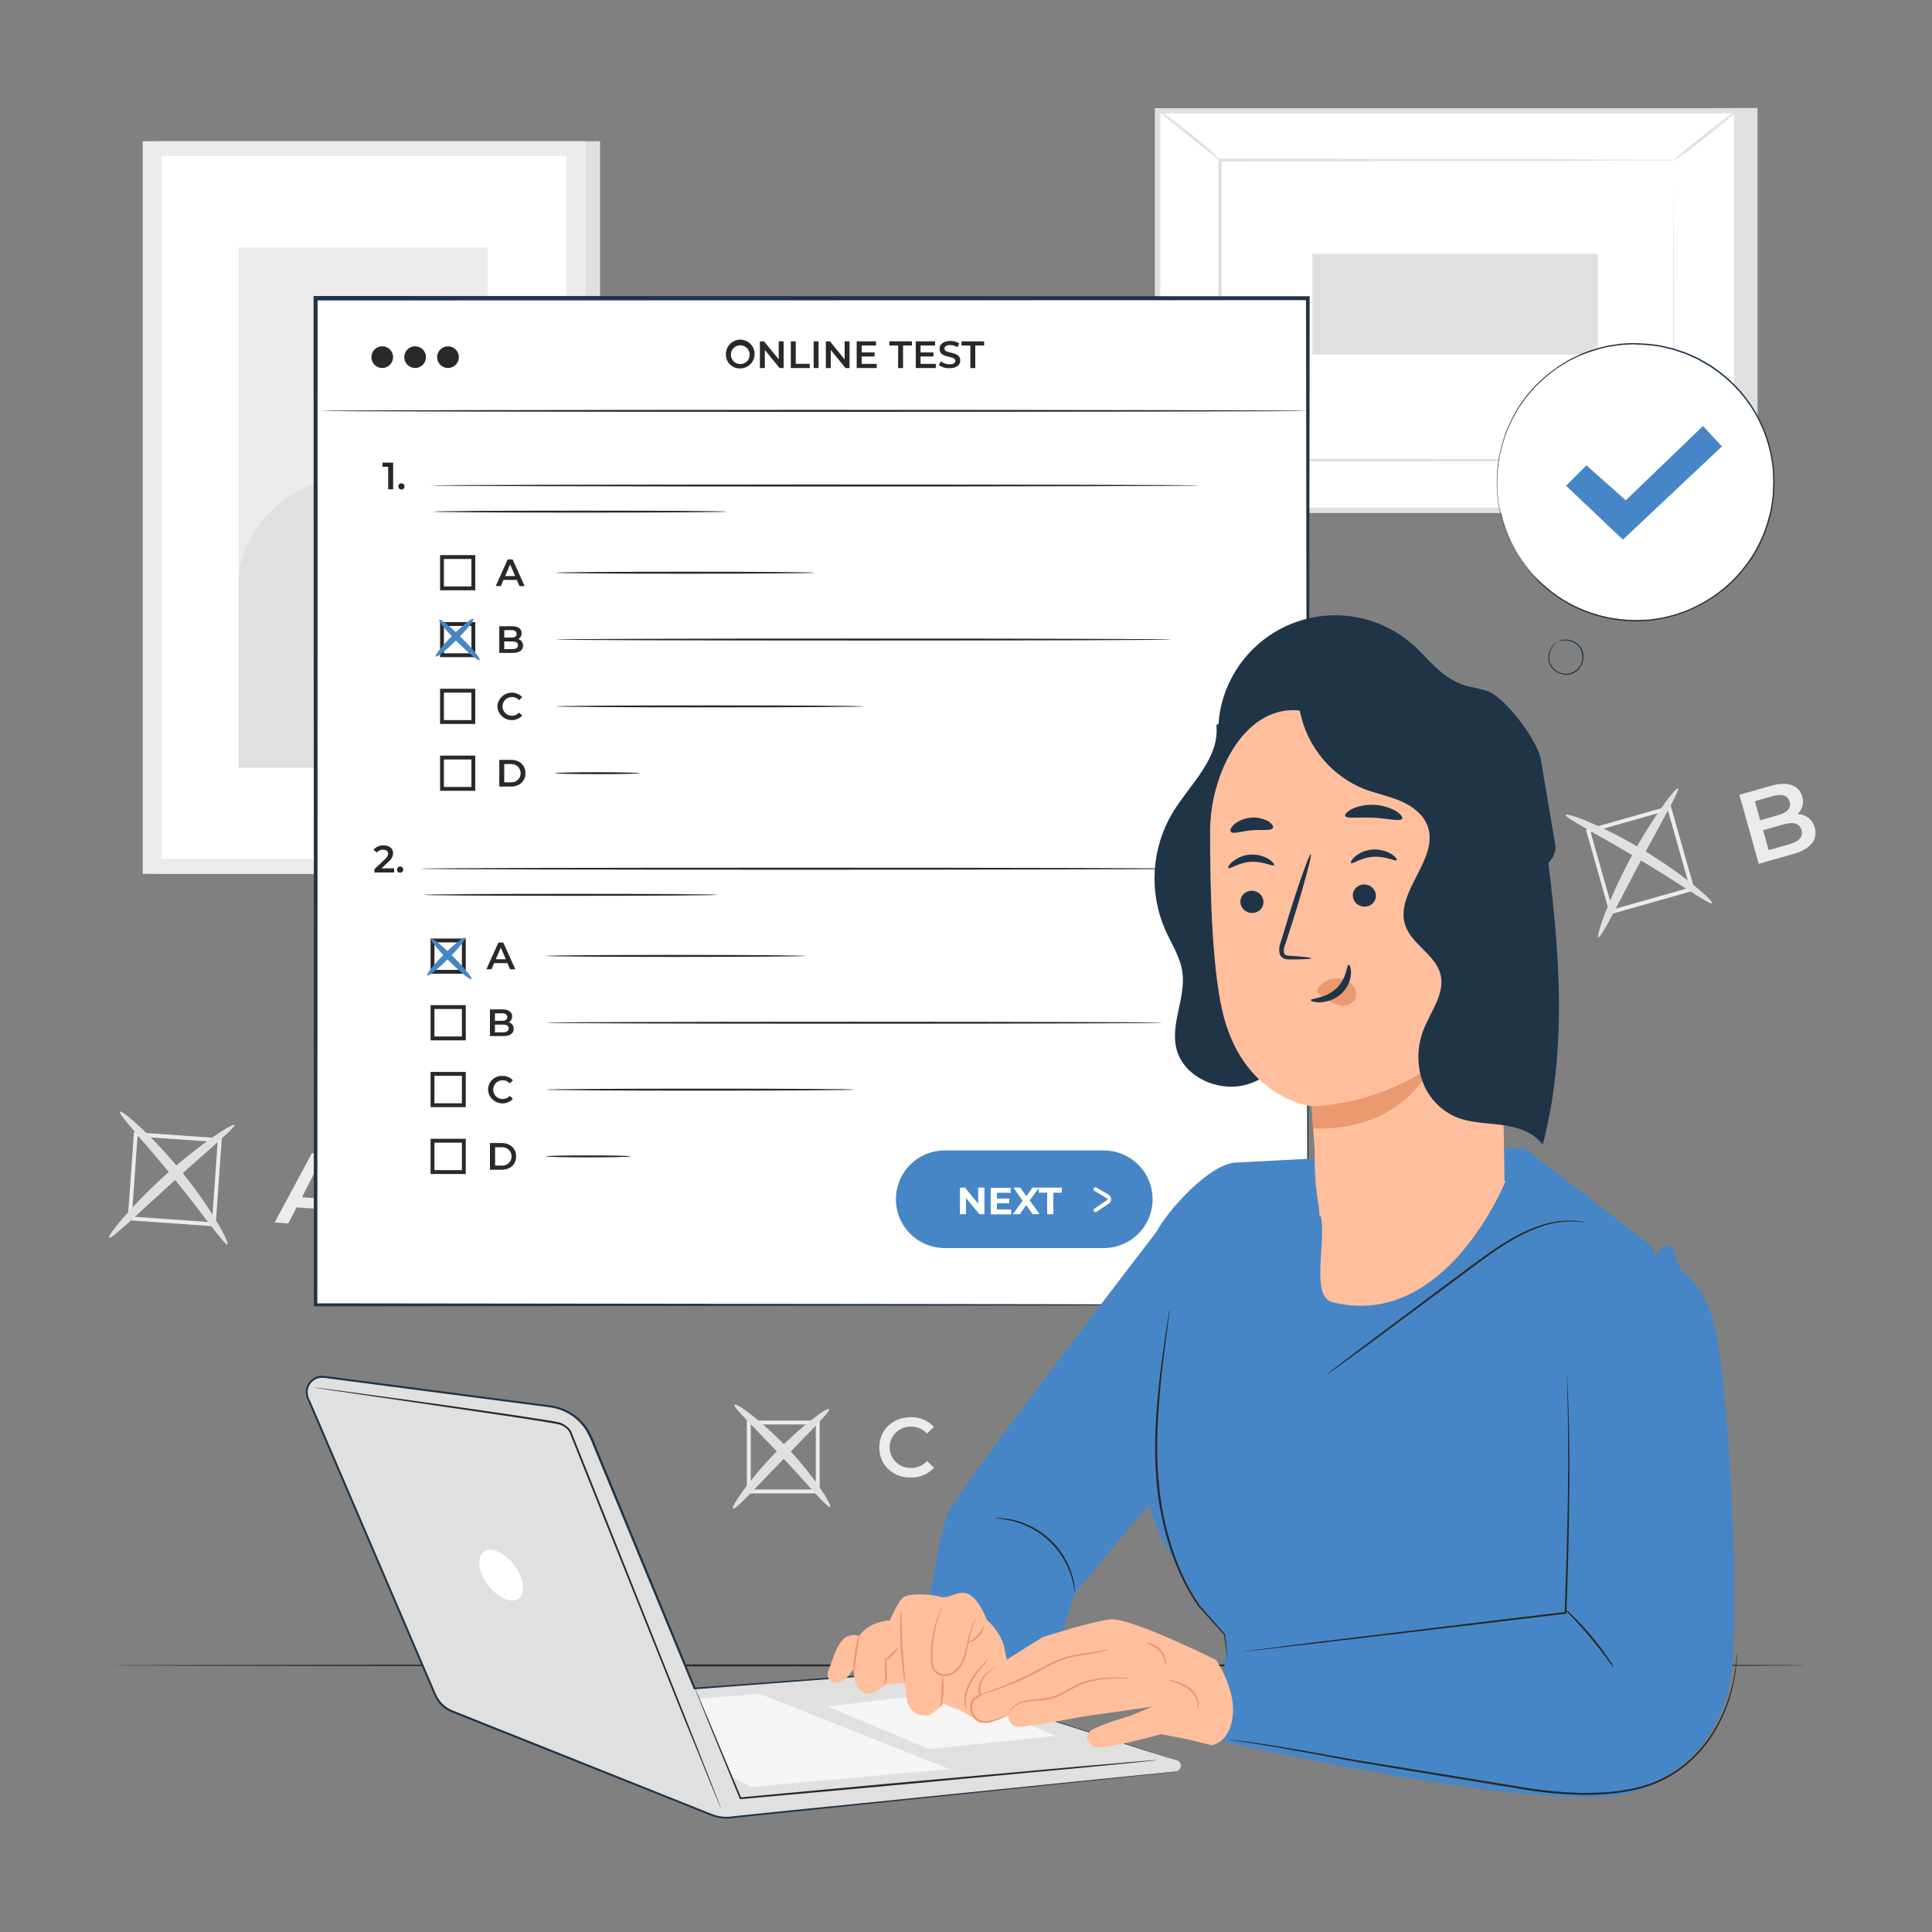 <?xml version="1.0" encoding="UTF-8"?> <svg xmlns="http://www.w3.org/2000/svg" width="1080" height="1080" viewBox="0 0 1080 1080" fill="none"><rect x="0" y="0" width="1080" height="1080" fill="#808080" stroke="none"/><g clip-path="url(#clip0_121_3443)"><path d="M335.426 78.948H87.998V488.506H335.426V78.948Z" fill="#E0E0E0"></path><path d="M327.197 78.948H79.769V488.506H327.197V78.948Z" fill="#EBEBEB"></path><path d="M316.656 87.242H90.31V480.19H316.656V87.242Z" fill="white"></path><path d="M272.592 138.305H133.401V429.127H272.592V138.305Z" fill="#EBEBEB"></path><path d="M133.402 326.16C133.078 298.987 157.507 272.462 184.399 268.661C197.23 266.868 210.859 269.417 222.847 264.492C244.231 255.722 251.057 227.297 272.527 218.851L273.521 429.062H133.402V326.16Z" fill="#E0E0E0"></path><path d="M982.476 60.35V285.725H658.778L647.114 61.927L982.476 60.35Z" fill="#E0E0E0"></path><path d="M647.136 61.927V285.25H970.833V61.927L647.136 61.927Z" fill="white"></path><path d="M972.345 286.783H645.58V60.48H972.345V286.783ZM648.669 283.716H969.278V63.396H648.669V283.716Z" fill="#E0E0E0"></path><path d="M935.755 89.683H682.171V257.515H935.755V89.683Z" fill="white"></path><path d="M935.755 89.683H934.502H930.895H916.985L864.713 89.878L682.171 90.245L682.906 89.51C682.906 140.789 682.906 197.51 682.906 257.321L682.106 256.522L935.69 256.673L935.064 257.321C935.194 206.237 935.301 164.441 935.388 135.194C935.388 120.636 935.518 109.274 935.561 101.434C935.561 97.589 935.561 94.63 935.561 92.556C935.561 90.547 935.561 89.489 935.561 89.489C935.561 89.489 935.561 90.461 935.561 92.426C935.561 94.392 935.561 97.373 935.561 101.066C935.561 108.842 935.561 120.182 935.712 134.698C935.712 163.944 935.906 205.978 936.057 257.213V257.839H935.41L681.826 258.012H681.026V257.213C681.026 197.489 681.026 140.681 681.026 89.402V88.668H681.739L864.778 89.035L916.855 89.23H930.636H934.157C934.7 89.341 935.234 89.493 935.755 89.683Z" fill="#E0E0E0"></path><path d="M647.114 61.301C649.116 62.263 650.989 63.475 652.687 64.908C655.991 67.306 660.506 70.697 665.387 74.585C670.269 78.473 674.524 82.166 677.548 84.931C679.288 86.308 680.842 87.906 682.171 89.683C681.89 90.029 674.092 83.592 664.372 75.838C654.652 68.083 646.833 61.668 647.114 61.301Z" fill="#E0E0E0"></path><path d="M970.811 61.927C971.092 62.273 963.467 68.774 953.791 76.442C944.114 84.11 936.035 90.029 935.755 89.683C935.474 89.338 943.099 82.836 952.797 75.168C962.495 67.5 970.531 61.581 970.811 61.927Z" fill="#E0E0E0"></path><path d="M970.553 285.293L934.459 256.025L970.553 285.293Z" fill="white"></path><path d="M934.459 256.025C934.74 255.701 943.099 261.965 953.014 270.043C962.928 278.122 970.834 284.947 970.553 285.293C970.272 285.638 961.913 279.353 952.02 271.274C942.127 263.196 934.2 256.37 934.459 256.025Z" fill="#E0E0E0"></path><path d="M647.114 285.25C646.855 284.904 654.393 278.489 663.984 270.907C673.574 263.326 681.544 257.472 681.825 257.818C682.106 258.163 674.546 264.578 664.977 272.16C655.408 279.742 647.395 285.595 647.114 285.25Z" fill="#E0E0E0"></path><path d="M733.665 141.955V198.158H893.224V141.955H733.665Z" fill="#E0E0E0"></path><path d="M491.529 809.093C491.529 799.308 499.024 792.223 509.112 792.223C511.542 792.135 513.961 792.58 516.201 793.528C518.44 794.476 520.444 795.903 522.072 797.71L518.162 801.36C517.062 800.127 515.709 799.146 514.196 798.483C512.683 797.819 511.045 797.489 509.393 797.515C507.834 797.448 506.279 797.696 504.819 798.246C503.36 798.796 502.027 799.636 500.9 800.714C499.774 801.793 498.877 803.089 498.265 804.523C497.653 805.957 497.337 807.501 497.337 809.06C497.337 810.62 497.653 812.163 498.265 813.598C498.877 815.032 499.774 816.328 500.9 817.406C502.027 818.485 503.36 819.325 504.819 819.875C506.279 820.424 507.834 820.673 509.393 820.606C511.051 820.634 512.696 820.298 514.211 819.623C515.726 818.947 517.074 817.948 518.162 816.696L522.115 820.454C520.485 822.258 518.481 823.684 516.242 824.632C514.003 825.58 511.584 826.026 509.155 825.941C498.96 825.984 491.529 818.899 491.529 809.093Z" fill="#EBEBEB"></path><path d="M458.2 834.818H417.506V794.124H458.2V834.818ZM419.666 832.658H456.04V796.284H419.666V832.658Z" fill="#EBEBEB"></path><path d="M409.752 843.286C408.542 842.378 418.262 827.777 433.231 812.29C448.2 796.802 462.413 786.521 463.471 787.687C464.529 788.854 452.088 800.906 437.378 816.199C422.669 831.492 411.005 844.279 409.752 843.286Z" fill="#E0E0E0"></path><path d="M464.032 842.4C462.715 843.35 451.612 829.85 436.946 814.19C422.28 798.53 409.579 786.521 410.594 785.268C411.609 784.015 426.124 794.34 441.05 810.346C455.976 826.351 465.264 841.622 464.032 842.4Z" fill="#E0E0E0"></path><path d="M185.76 676.361L165.78 674.935L161.179 683.921L153.511 683.381L174.355 644.652L181.656 645.17L196.776 686.448L189 685.908L185.76 676.361ZM183.729 670.356L177.444 652.32L168.804 669.276L183.729 670.356Z" fill="#EBEBEB"></path><path d="M120.506 685.562L71.388 682.085L74.887 632.88L123.984 636.379L120.506 685.562ZM73.699 680.076L118.497 683.273L121.673 638.453L76.874 635.277L73.699 680.076Z" fill="#EBEBEB"></path><path d="M60.955 691.934C59.832 690.962 73.116 674.222 92.664 656.683C112.212 639.144 130.226 627.631 131.09 628.841C131.954 630.05 115.689 643.486 96.53 660.852C77.371 678.218 62.143 693.014 60.955 691.934Z" fill="#E0E0E0"></path><path d="M127.159 695.65C125.776 696.514 113.637 678.91 97.07 658.541C80.503 638.172 65.88 622.598 66.96 621.41C68.04 620.222 84.628 634.241 101.52 654.998C118.411 675.756 128.433 694.894 127.159 695.65Z" fill="#E0E0E0"></path><path d="M1014.44 462.694C1016.32 469.303 1012.28 474.638 1002.3 477.446L983.123 482.868L972.323 444.29L990.402 439.171C999.647 436.558 1005.72 439.171 1007.44 445.176C1008 446.897 1008.05 448.74 1007.6 450.491C1007.15 452.242 1006.21 453.829 1004.9 455.069C1007.11 455.079 1009.26 455.838 1010.99 457.222C1012.73 458.606 1013.94 460.533 1014.44 462.694ZM980.963 447.876L983.987 458.525L994.118 455.652C999.086 454.248 1001.4 451.678 1000.4 448.157C999.41 444.636 996.083 443.599 991.115 445.003L980.963 447.876ZM1007.03 464.011C1005.93 460.166 1002.52 459.281 997.12 460.814L985.564 464.098L988.696 475.222L1000.27 471.938C1005.67 470.405 1008.11 467.878 1007.03 464.011Z" fill="#EBEBEB"></path><path d="M899.985 511.121L886.571 463.752L933.94 450.338L947.354 497.707L899.985 511.121ZM889.185 465.242L901.41 508.442L944.61 496.195L932.363 452.995L889.185 465.242Z" fill="#EBEBEB"></path><path d="M893.527 523.951C892.123 523.39 898.926 503.15 911.347 479.995C923.767 456.84 936.813 439.906 938.022 440.77C939.232 441.634 928.518 459.756 916.422 482.652C904.326 505.548 894.995 524.556 893.527 523.951Z" fill="#E0E0E0"></path><path d="M957.053 504.922C956.037 506.196 938.649 493.776 916.142 480.254C893.635 466.733 874.584 457.034 875.232 455.544C875.88 454.054 896.227 461.614 919.037 475.438C941.846 489.262 958.003 503.777 957.053 504.922Z" fill="#E0E0E0"></path><path d="M1009.26 930.96C1009.26 931.262 797.256 931.522 535.832 931.522C274.407 931.522 62.338 931.154 62.338 930.96C62.338 930.766 274.299 930.398 535.832 930.398C797.364 930.398 1009.26 930.528 1009.26 930.96Z" fill="#292929"></path><path d="M730.944 166.817H176.234V729.54H730.944V166.817Z" fill="white"></path><path d="M730.944 729.54C730.944 729.54 730.944 729.281 730.944 728.849C730.944 728.417 730.944 727.726 730.944 726.862C730.944 725.112 730.944 722.542 730.944 719.086C730.944 712.217 730.944 702.086 730.836 688.846C730.836 662.407 730.685 623.657 730.577 574.366C730.469 475.934 730.296 335.362 730.08 166.817L731.052 167.789L176.407 167.94L177.531 166.817C177.531 373.032 177.531 566.201 177.379 729.518L176.407 728.568L578.297 729.043L691.071 729.302L720.835 729.41H728.503H730.447H731.117H728.611H721.051L691.459 729.518L578.923 729.778L176.407 730.253H175.435V729.281C175.435 565.963 175.435 372.881 175.284 166.579V165.456H176.472L731.117 165.607H732.111V166.579C731.895 335.383 731.722 476.15 731.614 574.819C731.484 624.024 731.398 662.688 731.355 689.083C731.355 702.216 731.355 712.303 731.225 719.129C731.225 722.498 731.225 725.069 731.225 726.797V728.719C731.164 729.003 731.07 729.278 730.944 729.54Z" fill="#203448"></path><path d="M219.78 258.595V273.521H216.993V260.928H213.84V258.595H219.78Z" fill="#292929"></path><path d="M222.653 271.901C222.653 271.671 222.699 271.444 222.786 271.231C222.874 271.019 223.003 270.826 223.166 270.664C223.328 270.501 223.521 270.372 223.733 270.284C223.946 270.197 224.173 270.151 224.403 270.151C224.633 270.151 224.86 270.197 225.072 270.284C225.285 270.372 225.478 270.501 225.64 270.664C225.803 270.826 225.931 271.019 226.019 271.231C226.107 271.444 226.153 271.671 226.153 271.901C226.153 272.131 226.107 272.358 226.019 272.57C225.931 272.783 225.803 272.976 225.64 273.138C225.478 273.3 225.285 273.429 225.072 273.517C224.86 273.605 224.633 273.65 224.403 273.65C224.173 273.65 223.946 273.605 223.733 273.517C223.521 273.429 223.328 273.3 223.166 273.138C223.003 272.976 222.874 272.783 222.786 272.57C222.699 272.358 222.653 272.131 222.653 271.901Z" fill="#292929"></path><path d="M405.778 198.266C405.705 196.664 406.113 195.076 406.95 193.707C407.787 192.338 409.015 191.251 410.475 190.586C411.935 189.921 413.561 189.709 415.143 189.976C416.726 190.244 418.191 190.978 419.352 192.086C420.513 193.194 421.315 194.624 421.656 196.192C421.997 197.759 421.861 199.394 421.265 200.883C420.669 202.373 419.641 203.65 418.313 204.551C416.985 205.451 415.418 205.933 413.813 205.934C412.775 205.987 411.737 205.828 410.762 205.466C409.788 205.104 408.897 204.547 408.145 203.83C407.393 203.112 406.795 202.248 406.388 201.292C405.981 200.335 405.774 199.306 405.778 198.266ZM419.062 198.266C419.062 197.228 418.754 196.213 418.177 195.35C417.601 194.487 416.781 193.814 415.822 193.417C414.863 193.02 413.807 192.916 412.789 193.118C411.771 193.321 410.836 193.821 410.102 194.555C409.368 195.289 408.868 196.224 408.665 197.242C408.463 198.261 408.567 199.316 408.964 200.275C409.361 201.234 410.034 202.054 410.897 202.631C411.76 203.207 412.775 203.515 413.813 203.515C414.506 203.533 415.196 203.409 415.84 203.152C416.483 202.894 417.068 202.508 417.557 202.016C418.046 201.525 418.43 200.939 418.685 200.294C418.94 199.65 419.061 198.96 419.04 198.266H419.062Z" fill="#292929"></path><path d="M438.049 190.814V205.74H435.781L427.551 195.631V205.74H424.786V190.814H427.076L435.305 200.88V190.814H438.049Z" fill="#292929"></path><path d="M442.065 190.814H444.83V203.386H452.649V205.74H442.065V190.814Z" fill="#292929"></path><path d="M454.831 190.814H457.596V205.74H454.831V190.814Z" fill="#292929"></path><path d="M474.898 190.814V205.74H472.608L464.4 195.631V205.74H461.657V190.814H463.947L472.155 200.88V190.814H474.898Z" fill="#292929"></path><path d="M490.104 203.407V205.74H478.894V190.814H489.694V193.126H481.68V197.014H488.894V199.282H481.68V203.407H490.104Z" fill="#292929"></path><path d="M502.092 193.147H497.146V190.814H509.76V193.147H504.814V205.74H502.027L502.092 193.147Z" fill="#292929"></path><path d="M523.109 203.407V205.74H511.92V190.814H522.72V193.126H514.598V197.014H521.791V199.282H514.598V203.407H523.109Z" fill="#292929"></path><path d="M524.88 204.163L525.852 202.003C527.276 203.062 529.002 203.637 530.777 203.645C533.109 203.645 534.081 202.802 534.081 201.701C534.081 198.482 525.204 200.599 525.204 195.048C525.204 192.629 527.126 190.598 531.23 190.598C532.977 190.566 534.697 191.023 536.198 191.916L535.313 194.076C534.074 193.324 532.658 192.914 531.209 192.888C528.897 192.888 527.969 193.795 527.969 194.918C527.969 198.094 536.803 196.02 536.803 201.506C536.803 203.904 534.859 205.826 530.777 205.826C528.683 205.922 526.615 205.339 524.88 204.163Z" fill="#292929"></path><path d="M542.419 193.147H537.473V190.814H550.13V193.147H545.184V205.74H542.419V193.147Z" fill="#292929"></path><path d="M288.9 324.173H281.426L279.958 327.629H277.106L283.824 312.703H286.546L293.285 327.629H290.39L288.9 324.173ZM287.971 322.013L285.163 315.533L282.377 322.013H287.971Z" fill="#292929"></path><path d="M213.667 205.718C217.019 205.718 219.737 203.001 219.737 199.649C219.737 196.297 217.019 193.579 213.667 193.579C210.315 193.579 207.598 196.297 207.598 199.649C207.598 203.001 210.315 205.718 213.667 205.718Z" fill="#292929"></path><path d="M232.049 205.718C235.401 205.718 238.119 203.001 238.119 199.649C238.119 196.297 235.401 193.579 232.049 193.579C228.697 193.579 225.979 196.297 225.979 199.649C225.979 203.001 228.697 205.718 232.049 205.718Z" fill="#292929"></path><path d="M250.431 205.718C253.783 205.718 256.501 203.001 256.501 199.649C256.501 196.297 253.783 193.579 250.431 193.579C247.079 193.579 244.361 196.297 244.361 199.649C244.361 203.001 247.079 205.718 250.431 205.718Z" fill="#292929"></path><path d="M730.945 229.673C730.945 229.975 607.393 230.234 455.005 230.234C302.617 230.234 179.043 229.975 179.043 229.673C179.043 229.37 302.573 229.111 455.005 229.111C607.436 229.111 730.945 229.37 730.945 229.673Z" fill="#292929"></path><path d="M670.291 271.404C670.291 271.706 574.106 271.966 455.479 271.966C336.852 271.966 240.624 271.706 240.624 271.404C240.624 271.102 336.809 270.842 455.479 270.842C574.15 270.842 670.291 271.08 670.291 271.404Z" fill="#292929"></path><path d="M406.425 286.006C406.425 286.308 369.705 286.567 324.345 286.567C278.985 286.567 242.136 286.308 242.136 286.006C242.136 285.703 278.856 285.444 324.345 285.444C369.835 285.444 406.425 285.682 406.425 286.006Z" fill="#292929"></path><path d="M265.681 329.983H246.003V310.306H265.681V329.983ZM248.163 327.823H263.521V312.466H248.163V327.823Z" fill="#292929"></path><path d="M292.378 360.936C292.378 363.485 290.369 364.975 286.524 364.975H279.115V350.05H286.092C289.678 350.05 291.6 351.562 291.6 353.938C291.622 354.611 291.454 355.276 291.114 355.857C290.773 356.438 290.275 356.911 289.678 357.221C290.481 357.444 291.185 357.933 291.675 358.608C292.166 359.282 292.413 360.103 292.378 360.936ZM281.88 352.296V356.4H285.811C287.712 356.4 288.814 355.73 288.814 354.37C288.814 353.009 287.712 352.21 285.811 352.21L281.88 352.296ZM289.57 360.72C289.57 359.23 288.446 358.56 286.351 358.56H281.88V362.88H286.351C288.446 362.88 289.57 362.146 289.57 360.72Z" fill="#292929"></path><path d="M265.681 367.351H246.003V347.76H265.681V367.351ZM248.163 365.191H263.521V349.92H248.163V365.191Z" fill="#292929"></path><path d="M278.035 394.87C278.113 393.292 278.651 391.771 279.584 390.496C280.516 389.221 281.802 388.247 283.283 387.696C284.763 387.144 286.373 387.039 287.912 387.392C289.452 387.746 290.854 388.543 291.946 389.686L290.153 391.37C289.65 390.811 289.034 390.365 288.344 390.063C287.655 389.761 286.909 389.61 286.157 389.621C284.765 389.621 283.43 390.174 282.445 391.158C281.461 392.143 280.908 393.478 280.908 394.87C280.908 396.262 281.461 397.597 282.445 398.581C283.43 399.565 284.765 400.118 286.157 400.118C286.911 400.129 287.659 399.976 288.349 399.671C289.039 399.365 289.654 398.913 290.153 398.347L291.946 400.054C290.854 401.196 289.452 401.993 287.912 402.347C286.373 402.701 284.763 402.595 283.283 402.044C281.802 401.492 280.516 400.518 279.584 399.243C278.651 397.968 278.113 396.448 278.035 394.87Z" fill="#292929"></path><path d="M265.681 404.698H246.003V385.02H265.681V404.698ZM248.163 402.538H263.521V387.18H248.163V402.538Z" fill="#292929"></path><path d="M279.115 424.764H285.595C290.434 424.764 293.738 427.745 293.738 432.216C293.738 436.687 290.434 439.69 285.595 439.69H279.115V424.764ZM285.595 437.335C286.294 437.381 286.995 437.282 287.654 437.046C288.313 436.81 288.917 436.441 289.428 435.962C289.939 435.484 290.346 434.905 290.625 434.262C290.903 433.62 291.047 432.927 291.047 432.227C291.047 431.527 290.903 430.834 290.625 430.191C290.346 429.549 289.939 428.97 289.428 428.491C288.917 428.013 288.313 427.644 287.654 427.408C286.995 427.171 286.294 427.073 285.595 427.118H281.88V437.335H285.595Z" fill="#292929"></path><path d="M265.681 442.066H246.003V422.388H265.681V442.066ZM248.163 439.906H263.521V424.548H248.163V439.906Z" fill="#292929"></path><path d="M455.458 320.155C455.458 320.458 423.058 320.717 382.968 320.717C342.879 320.717 310.457 320.458 310.457 320.155C310.457 319.853 342.857 319.594 382.968 319.594C423.079 319.594 455.458 319.831 455.458 320.155Z" fill="#292929"></path><path d="M655.042 357.502C655.042 357.826 577.887 358.063 482.76 358.063C387.634 358.063 310.457 357.826 310.457 357.502C310.457 357.178 387.591 356.94 482.76 356.94C577.93 356.94 655.042 357.199 655.042 357.502Z" fill="#292929"></path><path d="M357.869 432.216C357.869 432.518 347.263 432.778 334.109 432.778C320.954 432.778 310.349 432.518 310.349 432.216C310.349 431.914 320.954 431.654 334.109 431.654C347.263 431.654 357.869 432 357.869 432.216Z" fill="#292929"></path><path d="M482.739 394.87C482.739 395.172 444.183 395.431 396.598 395.431C349.013 395.431 310.457 395.172 310.457 394.87C310.457 394.567 349.013 394.308 396.598 394.308C444.183 394.308 482.739 394.546 482.739 394.87Z" fill="#292929"></path><path d="M220.32 485.395V487.728H209.304V485.87L215.244 480.254C216.691 478.872 216.95 477.986 216.95 477.166C216.95 475.783 216 475.006 214.164 475.006C213.502 474.972 212.843 475.095 212.238 475.365C211.634 475.635 211.102 476.045 210.686 476.561L208.742 475.07C209.427 474.244 210.295 473.59 211.278 473.158C212.26 472.727 213.33 472.531 214.401 472.586C217.641 472.586 219.737 474.228 219.737 476.906C219.713 477.827 219.479 478.731 219.052 479.547C218.626 480.363 218.017 481.071 217.274 481.615L213.278 485.417L220.32 485.395Z" fill="#292929"></path><path d="M221.94 486.108C221.94 485.644 222.125 485.199 222.453 484.871C222.781 484.543 223.226 484.359 223.69 484.359C224.154 484.359 224.599 484.543 224.927 484.871C225.255 485.199 225.44 485.644 225.44 486.108C225.44 486.572 225.255 487.017 224.927 487.345C224.599 487.673 224.154 487.858 223.69 487.858C223.226 487.858 222.781 487.673 222.453 487.345C222.125 487.017 221.94 486.572 221.94 486.108Z" fill="#292929"></path><path d="M283.673 538.38H276.22L274.752 541.836H271.879L278.596 526.91H281.34L288.079 541.836H285.12L283.673 538.38ZM282.765 536.22L279.957 529.74L277.149 536.22H282.765Z" fill="#292929"></path><path d="M665.064 485.611C665.064 485.914 568.88 486.173 450.252 486.173C331.625 486.173 235.44 486 235.44 485.611C235.44 485.223 331.604 485.05 450.274 485.05C568.944 485.05 665.064 485.309 665.064 485.611Z" fill="#292929"></path><path d="M401.22 500.213C401.22 500.515 364.5 500.774 319.01 500.774C273.521 500.774 236.801 500.515 236.801 500.213C236.801 499.91 273.521 499.651 319.01 499.651C364.5 499.651 401.22 499.889 401.22 500.213Z" fill="#292929"></path><path d="M260.367 544.32H240.689V524.642H260.367V544.32ZM242.849 542.16H258.207V526.802H242.849V542.16Z" fill="#292929"></path><path d="M287.15 575.143C287.15 577.692 285.141 579.182 281.318 579.182H273.888V564.257H280.8C284.385 564.257 286.308 565.769 286.308 568.145C286.325 568.817 286.154 569.48 285.815 570.06C285.475 570.641 284.98 571.114 284.385 571.428C285.203 571.636 285.924 572.118 286.427 572.795C286.931 573.471 287.186 574.301 287.15 575.143ZM276.674 566.503V570.629H280.584C282.506 570.629 283.586 569.938 283.586 568.577C283.586 567.216 282.506 566.417 280.584 566.417L276.674 566.503ZM284.364 574.927C284.364 573.437 283.24 572.767 281.145 572.767H276.674V577.087H281.145C283.24 577.022 284.364 576.353 284.364 574.862V574.927Z" fill="#292929"></path><path d="M260.367 581.558H240.689V561.881H260.367V581.558ZM242.849 579.398H258.207V564.041H242.849V579.398Z" fill="#292929"></path><path d="M272.829 609.12C272.819 608.083 273.022 607.054 273.424 606.098C273.826 605.141 274.42 604.277 275.168 603.559C275.917 602.841 276.805 602.283 277.777 601.921C278.749 601.559 279.785 601.399 280.821 601.452C281.927 601.407 283.028 601.606 284.047 602.035C285.067 602.465 285.979 603.114 286.718 603.936L284.947 605.621C284.443 605.063 283.826 604.619 283.137 604.317C282.448 604.015 281.703 603.864 280.951 603.871C279.559 603.871 278.224 604.424 277.24 605.409C276.255 606.393 275.702 607.728 275.702 609.12C275.702 610.512 276.255 611.847 277.24 612.832C278.224 613.816 279.559 614.369 280.951 614.369C281.705 614.378 282.453 614.225 283.142 613.919C283.832 613.613 284.447 613.163 284.947 612.598L286.718 614.304C285.63 615.449 284.229 616.249 282.69 616.604C281.15 616.96 279.541 616.855 278.061 616.302C276.581 615.75 275.296 614.774 274.365 613.497C273.435 612.22 272.901 610.698 272.829 609.12Z" fill="#292929"></path><path d="M260.367 618.905H240.689V599.227H260.367V618.905ZM242.849 616.745H258.207V601.387H242.849V616.745Z" fill="#292929"></path><path d="M273.888 638.971H280.368C285.206 638.971 288.511 641.952 288.511 646.445C288.511 650.938 285.206 653.897 280.368 653.897H273.888V638.971ZM280.368 651.564C281.079 651.629 281.797 651.546 282.475 651.318C283.152 651.091 283.775 650.724 284.303 650.243C284.831 649.761 285.253 649.174 285.542 648.52C285.83 647.867 285.979 647.16 285.979 646.445C285.979 645.73 285.83 645.023 285.542 644.369C285.253 643.715 284.831 643.129 284.303 642.647C283.775 642.165 283.152 641.799 282.475 641.571C281.797 641.344 281.079 641.26 280.368 641.326H276.76V651.564H280.368Z" fill="#292929"></path><path d="M260.367 656.273H240.689V636.595H260.367V656.273ZM242.849 654.113H258.207V638.755H242.849V654.113Z" fill="#292929"></path><path d="M450.252 534.362C450.252 534.665 417.852 534.924 377.741 534.924C337.63 534.924 305.229 534.665 305.229 534.362C305.229 534.06 337.63 533.801 377.741 533.801C417.852 533.801 450.252 534.06 450.252 534.362Z" fill="#292929"></path><path d="M649.814 571.709C649.814 572.033 572.681 572.27 477.533 572.27C382.385 572.27 305.229 572.033 305.229 571.709C305.229 571.385 382.363 571.147 477.533 571.147C572.702 571.147 649.814 571.406 649.814 571.709Z" fill="#292929"></path><path d="M352.664 646.423C352.664 646.747 342.036 646.985 328.904 646.985C315.771 646.985 305.144 646.747 305.144 646.423C305.144 646.099 315.771 645.862 328.904 645.862C342.036 645.862 352.664 646.121 352.664 646.423Z" fill="#292929"></path><path d="M477.533 609.12C477.533 609.422 438.955 609.682 391.392 609.682C343.829 609.682 305.229 609.422 305.229 609.12C305.229 608.818 343.807 608.558 391.392 608.558C438.977 608.558 477.533 608.753 477.533 609.12Z" fill="#292929"></path><path d="M617.025 697.68H528.098C524.514 697.68 520.965 696.974 517.653 695.601C514.342 694.229 511.334 692.218 508.8 689.682C506.267 687.147 504.258 684.137 502.888 680.824C501.518 677.512 500.815 673.962 500.817 670.378C500.817 663.142 503.692 656.203 508.808 651.087C513.924 645.971 520.863 643.097 528.098 643.097H617.025C624.261 643.097 631.2 645.971 636.316 651.087C641.432 656.203 644.306 663.142 644.306 670.378C644.309 673.962 643.605 677.512 642.236 680.824C640.866 684.137 638.857 687.147 636.323 689.682C633.79 692.218 630.782 694.229 627.47 695.601C624.159 696.974 620.61 697.68 617.025 697.68Z" fill="#4786C6"></path><path d="M550.304 663.898V678.737H547.474L540.001 669.73V678.737H536.609V663.898H539.439L546.805 672.905V663.898H550.304Z" fill="white"></path><path d="M565.294 676.08V678.845H553.803V664.006H565.013V666.77H557.28V669.989H564.171V672.646H557.28V676.08H565.294Z" fill="white"></path><path d="M577.217 678.737L573.632 673.596L570.111 678.737H566.18L571.666 671.198L566.46 663.898H570.348L573.761 668.714L577.109 663.898H580.824L575.64 671.069L581.192 678.737H577.217Z" fill="white"></path><path d="M585.36 666.706H580.608V663.898H593.568V666.706H588.816V678.737H585.36V666.706Z" fill="white"></path><path d="M612.338 677.614C612.158 677.611 611.981 677.565 611.823 677.478C611.665 677.392 611.53 677.268 611.431 677.117C611.275 676.879 611.219 676.588 611.275 676.309C611.332 676.03 611.497 675.785 611.733 675.626L618.624 671.026C618.733 670.957 618.823 670.862 618.884 670.748C618.944 670.634 618.974 670.506 618.969 670.378C618.969 670.247 618.936 670.119 618.871 670.005C618.807 669.892 618.714 669.797 618.602 669.73L611.777 665.69C611.536 665.542 611.363 665.304 611.295 665.029C611.227 664.754 611.27 664.464 611.415 664.22C611.559 663.977 611.793 663.8 612.067 663.727C612.341 663.655 612.632 663.693 612.878 663.833L619.704 667.85C620.13 668.107 620.485 668.467 620.736 668.896C620.986 669.326 621.124 669.812 621.137 670.31C621.15 670.807 621.037 671.3 620.81 671.742C620.582 672.184 620.246 672.562 619.833 672.84L612.943 677.419C612.765 677.542 612.555 677.61 612.338 677.614Z" fill="white"></path><path d="M243.561 367.006C242.913 366.358 247.082 361.109 252.893 355.277C258.703 349.445 263.952 345.298 264.622 345.946C265.291 346.594 261.101 351.864 255.29 357.674C249.48 363.485 244.231 367.675 243.561 367.006Z" fill="#4786C6"></path><path d="M268.208 369.058C267.56 369.727 261.965 365.191 255.723 358.949C249.481 352.706 244.923 347.134 245.614 346.464C246.305 345.794 251.878 350.33 258.099 356.573C264.32 362.815 268.877 368.41 268.208 369.058Z" fill="#4786C6"></path><path d="M238.831 545.27C238.161 544.601 242.352 539.352 248.162 533.542C253.973 527.731 259.221 523.562 259.891 524.21C260.561 524.858 256.37 530.107 250.538 535.939C244.706 541.771 239.479 545.918 238.831 545.27Z" fill="#4786C6"></path><path d="M263.52 547.322C262.851 547.97 257.278 543.456 251.036 537.214C244.793 530.971 240.236 525.377 240.927 524.729C241.618 524.081 247.169 528.595 253.412 534.838C259.654 541.08 264.125 546.653 263.52 547.322Z" fill="#4786C6"></path><path d="M657.763 983.966L506.109 935.28C505.704 935.154 505.28 935.103 504.856 935.129L388.216 943.769C367.718 894.089 342.036 831.989 330.35 803.628C328.403 798.978 325.266 794.924 321.254 791.871C317.242 788.819 312.498 786.877 307.497 786.24L181.181 769.738C179.679 769.555 178.155 769.77 176.763 770.362C175.37 770.953 174.157 771.899 173.245 773.107C172.333 774.314 171.754 775.739 171.566 777.24C171.378 778.742 171.587 780.266 172.173 781.661L243.302 947.527C244.244 949.728 245.632 951.71 247.38 953.346C249.127 954.982 251.196 956.237 253.454 957.031L397.936 1014.68C401.239 1016 404.816 1016.47 408.348 1016.06L417.592 1015.05C449.604 1011.7 607.672 995.609 657.115 990.425C657.899 990.384 658.642 990.064 659.21 989.523C659.778 988.981 660.133 988.255 660.211 987.474C660.29 986.693 660.086 985.91 659.637 985.267C659.188 984.623 658.523 984.162 657.763 983.966Z" fill="#E0E0E0"></path><path d="M657.763 983.966C658.268 984.129 658.728 984.41 659.103 984.786C659.479 985.161 659.76 985.621 659.923 986.126C660.119 986.765 660.123 987.448 659.935 988.089C659.747 988.73 659.375 989.302 658.864 989.734C658.184 990.26 657.349 990.548 656.488 990.554L653.637 990.857L618.148 994.615L487.598 1008.2L444.398 1012.69L421.394 1015.07L409.579 1016.34C405.487 1016.98 401.299 1016.5 397.461 1014.94L300.823 976.45L275.011 966.146L261.856 960.919L255.225 958.284C254.124 957.809 253.065 957.42 251.877 956.923C250.747 956.423 249.675 955.8 248.68 955.066C246.68 953.585 245.004 951.71 243.756 949.558C242.546 947.398 241.768 945.13 240.775 942.905L235.008 929.491C231.134 920.506 227.239 911.426 223.322 902.254C207.619 865.534 191.332 827.69 174.679 788.854L172.389 783.518C171.421 781.744 170.923 779.751 170.942 777.73C171.066 775.67 171.876 773.712 173.242 772.165C174.608 770.619 176.452 769.575 178.48 769.198C178.977 769.09 179.496 769.198 180.014 769.046L181.504 769.154L184.356 769.543L190.036 770.278L201.355 771.746L246.024 777.6L289.656 783.302L300.456 784.706C304.02 785.246 307.584 785.484 311.256 786.326C318.351 788.155 324.511 792.559 328.536 798.682C330.336 801.731 331.847 804.942 333.05 808.272C334.375 811.498 335.7 814.709 337.024 817.906L344.865 836.935L360.158 874.001C370.137 898.236 379.749 921.521 388.886 943.682L388.411 943.38L502.07 934.978L505.224 934.74C505.792 934.734 506.357 934.837 506.887 935.042L508.377 935.539L514.08 937.44L525.571 941.134L547.236 948.24L585.468 960.574L638.928 977.854L652.968 982.454C656.143 983.491 657.763 984.053 657.763 984.053C657.763 984.053 656.121 983.578 652.924 982.584L638.841 978.134L585.36 960.984L547.106 948.758L525.29 941.76L513.799 938.088L507.902 936.209C506.975 935.829 506.002 935.575 505.008 935.453L501.854 935.69L388.216 944.33H387.892L387.741 944.006C378.583 921.866 368.971 898.646 358.948 874.368L343.634 837.302C341.042 831.024 338.421 824.681 335.772 818.273C334.454 815.076 333.115 811.793 331.797 808.639C330.612 805.378 329.13 802.233 327.369 799.243C323.512 793.365 317.607 789.131 310.802 787.363C307.432 786.542 303.804 786.283 300.261 785.765L289.461 784.361L245.808 778.68L201.139 772.848L189.799 771.379L184.118 770.623C182.299 770.256 180.439 770.139 178.588 770.278C176.81 770.615 175.196 771.535 173.999 772.892C172.802 774.249 172.091 775.967 171.979 777.773C171.965 779.625 172.434 781.449 173.34 783.065L175.694 788.4L224.316 901.822C228.247 910.98 232.135 920.059 235.98 929.059C237.924 933.552 239.824 938.023 241.747 942.473C242.719 944.633 243.561 947.009 244.684 948.953C245.849 950.977 247.423 952.735 249.307 954.115C250.241 954.805 251.248 955.392 252.309 955.865C253.346 956.318 254.469 956.729 255.592 957.182L262.224 959.839L275.356 965.088L301.276 975.391L397.872 1013.99C401.562 1015.5 405.596 1015.97 409.536 1015.35L421.372 1014.08L444.376 1011.74L487.576 1007.42L618.17 994.183L653.68 990.619L656.532 990.36C657.356 990.358 658.158 990.094 658.821 989.604C659.312 989.196 659.674 988.654 659.862 988.044C660.05 987.435 660.056 986.783 659.88 986.17C659.673 985.408 659.177 984.756 658.497 984.355C658.022 984.074 657.763 983.988 657.763 983.966Z" fill="#203448"></path><path d="M462.585 953.942L519.458 977.746L590.327 970.358L530.733 945.756L462.585 953.942Z" fill="#F5F5F5"></path><path d="M419.709 998.935L530.733 988.913L424.721 946.879L390.636 949.45L408.65 992.909L419.709 998.935Z" fill="#F5F5F5"></path><path d="M646.768 983.902L646.012 984.031L643.744 984.312L635.104 985.198L603.007 988.33L497.167 998.201L413.964 1005.72H413.618L413.488 1005.39L395.064 960.444L390.009 947.873C389.448 946.433 389.016 945.331 388.713 944.568C388.555 944.187 388.418 943.798 388.303 943.402C388.303 943.402 388.497 943.769 388.843 944.503L390.268 947.765L395.56 960.228C400.096 971.028 406.576 986.472 414.352 1005.05L413.877 1004.75L497.059 997.034L603.007 987.487L635.04 984.766L643.68 984.074L645.948 983.923L646.768 983.902Z" fill="#292929"></path><path d="M175.845 775.742H176.795L179.603 776.066L190.403 777.47L230.018 782.87C246.736 785.203 266.738 788.011 288.748 791.273L305.682 793.886L310.002 794.621C310.715 794.729 311.471 794.902 312.162 795.074C312.53 795.074 312.918 795.226 313.286 795.334C315.107 796.065 316.761 797.16 318.146 798.552C318.707 799.15 319.153 799.845 319.463 800.604L320.306 802.764C324.82 814.039 329.486 825.725 334.281 837.67C353.375 885.514 370.634 928.843 383.162 960.25C389.361 975.91 394.372 988.61 397.871 997.423C399.556 1001.74 400.874 1005.2 401.802 1007.58C402.234 1008.7 402.558 1009.56 402.796 1010.21C402.918 1010.51 403.019 1010.81 403.098 1011.12C402.946 1010.84 402.809 1010.55 402.688 1010.25L401.586 1007.64L397.461 997.596C393.897 988.783 388.821 976.147 382.341 960.53L333.352 838.08C328.557 826.135 323.891 814.45 319.377 803.174L318.534 801.014C318.274 800.377 317.901 799.791 317.433 799.286C316.467 798.236 315.299 797.391 313.998 796.802C313.675 796.647 313.343 796.51 313.005 796.392L311.968 796.133C311.277 795.982 310.586 795.83 309.808 795.722L305.488 794.966L288.554 792.31L229.888 783.67L190.317 777.902L179.517 776.304L176.73 775.85L175.845 775.742Z" fill="#292929"></path><path d="M287.495 875.037C292.895 882.273 293.975 890.589 289.936 893.613C285.897 896.637 278.207 893.246 272.807 886.01C267.407 878.774 266.327 870.48 270.367 867.434C274.406 864.389 282.095 867.823 287.495 875.037Z" fill="white"></path><path d="M937.656 705.715C935.496 701.59 936.381 688.435 924.696 702.173L923.94 697.032L851.731 641.52L690.789 649.879C675.345 650.851 652.147 677.592 646.358 688.759C641.606 730.296 640.656 767.167 640.656 767.167C640.656 767.167 635.126 813.348 640.656 835.186C646.185 857.023 652.73 864.907 661.284 881.885C667.543 893.484 675.347 904.18 684.482 913.68L691.999 972L860.133 987.12L937.094 982.8C937.094 982.8 930.204 867.78 930.204 865.75C930.204 864.799 939.816 842.594 950.141 819.029C967.68 778.702 957.787 744.638 937.656 705.715Z" fill="#4786C6"></path><path d="M515.419 914.911C516.261 914.911 524.664 858.125 530.172 845.23C535.356 833.069 646.358 688.738 646.358 688.738L672.494 772.978L661.284 818.035L600.804 890.806L583.718 943.553L515.419 914.911Z" fill="#4786C6"></path><path d="M960.033 748.872C952.062 698.35 912.707 700.553 912.707 700.553L873.589 768.614V909.36L684.87 925.69L681.371 973.08C681.371 973.08 869.399 1016.06 912.837 1001.66C941.586 992.131 965.865 968.09 968.522 928.8C971.178 889.51 968.025 799.416 960.033 748.872Z" fill="#4786C6"></path><path d="M600.997 890.719C600.449 887.5 599.728 884.314 598.837 881.172C596.47 873.625 592.197 866.815 586.431 861.401C580.665 855.987 573.6 852.15 565.919 850.262C562.725 849.545 559.495 848.997 556.242 848.621C557.132 848.514 558.031 848.514 558.921 848.621C561.342 848.72 563.749 849.038 566.113 849.571C573.995 851.316 581.258 855.161 587.133 860.697C593.008 866.234 597.276 873.256 599.485 881.021C600.166 883.349 600.628 885.735 600.868 888.149C601.017 888.997 601.061 889.86 600.997 890.719Z" fill="#292929"></path><path d="M691.329 923.746C691.598 923.673 691.873 923.623 692.15 923.594L694.547 923.249L703.792 922.017L737.856 917.697L850.176 904.046L875.145 901.066L874.648 901.606C876.095 863.33 876.808 829.591 876.549 805.421C876.549 793.346 876.29 783.648 876.139 776.973C876.139 773.69 875.987 771.12 875.944 769.327V767.34C875.944 766.886 875.944 766.67 875.944 766.649C875.967 766.879 875.967 767.11 875.944 767.34C875.944 767.837 875.944 768.485 876.074 769.306C876.074 771.12 876.29 773.625 876.441 776.973C876.722 783.626 877.024 793.325 877.197 805.421C877.586 829.591 877.067 863.374 875.663 901.627V902.102H875.188L850.219 905.105L737.791 918.432L703.706 922.342L694.418 923.335L691.999 923.573L691.329 923.746Z" fill="#292929"></path><path d="M971.092 923.746C971.121 924.033 971.121 924.322 971.092 924.61C971.092 925.214 971.092 926.057 970.962 927.115C970.767 930.337 970.399 933.545 969.861 936.727C969.012 941.775 967.777 946.751 966.167 951.61C963.961 958.027 961.003 964.161 957.354 969.883C952.915 976.85 947.311 983.002 940.787 988.07C933.291 993.89 924.626 998.024 915.386 1000.19C910.411 1001.38 905.359 1002.23 900.266 1002.72C894.966 1003.19 889.645 1003.39 884.325 1003.32C873.169 1003.09 862.044 1002.06 851.039 1000.21L787.298 989.734L759.498 985.111L735.285 980.64C720.532 977.875 708.566 975.78 700.271 974.527L690.702 973.123L688.218 972.778C687.932 972.752 687.649 972.694 687.376 972.605H688.218L690.724 972.864C692.884 973.102 696.167 973.469 700.336 974.052C708.652 975.175 720.64 977.162 735.436 979.819L759.606 984.139L787.427 988.654L851.169 999.065C862.136 1000.93 873.224 1001.99 884.346 1002.24C889.746 1002.24 895.017 1002.09 900.179 1001.68C905.214 1001.21 910.209 1000.39 915.126 999.216C924.249 997.105 932.81 993.053 940.226 987.336C946.688 982.361 952.254 976.32 956.685 969.473C960.339 963.821 963.318 957.76 965.562 951.415C967.212 946.607 968.504 941.683 969.429 936.684C970.142 932.558 970.574 929.318 970.725 927.115L970.984 924.61C971 924.319 971.036 924.031 971.092 923.746Z" fill="#292929"></path><path d="M686.232 927.223C686.143 926.935 686.085 926.638 686.059 926.338C685.951 925.668 685.8 924.782 685.649 923.702C685.303 921.283 684.806 917.914 684.201 913.637V913.788L669.902 897.955C667.115 893.981 664.596 889.824 662.364 885.514C659.868 880.607 657.661 875.558 655.754 870.394C651.54 858.721 648.642 846.615 647.114 834.3C645.606 820.97 645.295 807.531 646.185 794.146C646.855 781.834 648.129 770.774 649.339 761.53C650.549 752.285 651.693 744.833 652.514 739.67L653.486 733.752C653.594 733.126 653.681 732.629 653.767 732.218C653.783 732.04 653.827 731.865 653.897 731.7C653.916 731.872 653.916 732.046 653.897 732.218C653.897 732.65 653.897 733.147 653.724 733.774C653.529 735.242 653.292 737.23 652.968 739.735C652.277 744.898 651.261 752.371 650.138 761.638C649.015 770.904 648 781.92 647.33 794.232C646.505 807.548 646.838 820.911 648.324 834.17C649.829 846.41 652.668 858.448 656.791 870.07C658.656 875.182 660.82 880.18 663.271 885.038C665.457 889.325 667.917 893.467 670.637 897.437L684.741 913.464L685.908 923.551C686.016 924.653 686.102 925.538 686.189 926.208C686.263 926.541 686.278 926.885 686.232 927.223Z" fill="#292929"></path><path d="M902.339 932.472C900.915 930.892 899.608 929.21 898.43 927.439C896.075 924.264 892.77 919.944 888.904 915.343C885.038 910.742 881.387 906.703 878.687 903.852C877.136 902.372 875.693 900.784 874.367 899.1C876.125 900.32 877.747 901.725 879.206 903.29C882.918 906.874 886.43 910.659 889.725 914.63C893.043 918.575 896.15 922.692 899.034 926.964C900.319 928.684 901.426 930.529 902.339 932.472Z" fill="#292929"></path><path d="M561.6 921.845C560.002 912.622 551.599 905.429 551.599 905.429C551.599 905.429 547.582 894.197 541.577 891.238C535.572 888.278 530.777 894.197 525.55 892.598C520.322 891 509.112 890.59 505.505 892.598C501.898 894.607 497.491 905.818 497.491 905.818C493.855 905.964 490.297 906.924 487.08 908.626C484.353 910.034 481.993 912.061 480.19 914.544C478.624 913.934 476.91 913.814 475.274 914.2C473.639 914.585 472.159 915.459 471.031 916.704C468.84 919.265 467.2 922.25 466.214 925.474L463.363 933.12C462.814 934.286 462.562 935.57 462.629 936.857C462.849 937.915 463.421 938.868 464.253 939.559C465.085 940.249 466.127 940.637 467.208 940.658C468.306 940.663 469.393 940.437 470.398 939.994C471.403 939.551 472.303 938.902 473.04 938.088C474.51 936.637 475.807 935.02 476.906 933.271L477.619 938.282C477.619 938.282 478.807 946.21 485.222 946.685C489.65 947.03 494.446 941.89 494.446 941.89L505.656 940.68L507.254 951.89C507.993 954.051 509.404 955.917 511.282 957.216C513.16 958.515 515.405 959.177 517.687 959.105C521.705 959.105 526.889 952.301 526.889 952.301L537.322 956.297C537.322 956.297 549.331 964.721 554.947 961.913C556.518 961.118 557.771 959.812 558.501 958.211C559.231 956.609 559.395 954.807 558.965 953.1C561.363 950.382 563.257 947.259 564.559 943.877C566.071 939.082 563.285 931.068 561.6 921.845Z" fill="#FFBF9D"></path><path d="M477.36 936.36C476.903 932.394 477.041 928.383 477.77 924.458C478.144 920.489 479.12 916.6 480.665 912.924C480.967 912.924 479.779 918.173 478.872 924.631C477.965 931.09 477.77 936.36 477.36 936.36Z" fill="#EB996E"></path><path d="M494.877 925.819C495.558 928.545 495.878 931.348 495.828 934.157C496.057 936.186 495.851 938.24 495.223 940.183C494.597 941.695 493.711 942.343 493.646 942.17C493.581 941.998 494.1 941.328 494.467 940.01C494.837 938.126 494.917 936.195 494.705 934.286C494.375 931.469 494.433 928.62 494.877 925.819Z" fill="#EB996E"></path><path d="M502.351 921.046C502.567 921.262 501.098 923.206 499.046 925.193C496.994 927.18 495.179 928.778 494.942 928.562C494.704 928.346 496.195 926.402 498.247 924.415C500.299 922.428 502.135 920.83 502.351 921.046Z" fill="#EB996E"></path><path d="M503.841 899.489C504.084 901.51 504.17 903.546 504.101 905.58C504.101 909.36 504.252 914.544 504.554 920.268C504.857 925.992 505.31 931.176 505.634 934.934C505.941 936.95 506.071 938.988 506.023 941.026C505.426 939.07 505.036 937.058 504.857 935.021C504.317 931.284 503.755 926.1 503.431 920.333C503.107 914.566 503.15 909.36 503.301 905.58C503.27 903.536 503.451 901.495 503.841 899.489Z" fill="#EB996E"></path><path d="M545.875 903.787C545.875 903.787 545.4 904.867 544.644 906.811C543.59 909.564 542.753 912.395 542.138 915.278C541.75 917.136 541.339 919.145 540.886 921.283C540.456 923.624 539.82 925.923 538.985 928.152C538.052 930.67 536.482 932.903 534.427 934.632C533.305 935.605 531.968 936.299 530.527 936.655C529.085 937.012 527.579 937.022 526.133 936.684C524.63 936.345 523.27 935.544 522.245 934.394C521.298 933.253 520.692 931.868 520.495 930.398C520.188 927.774 520.138 925.127 520.344 922.493C520.589 918.073 521.269 913.689 522.374 909.403C523.116 906.515 524.069 903.685 525.226 900.936C525.636 899.964 525.96 899.229 526.219 898.776C526.329 898.513 526.475 898.266 526.651 898.042C526.382 899.093 526.043 900.124 525.636 901.13C524.644 903.909 523.815 906.744 523.152 909.619C522.169 913.876 521.577 918.214 521.381 922.579C521.209 925.128 521.274 927.688 521.575 930.225C521.751 931.495 522.274 932.691 523.087 933.682C523.967 934.648 525.119 935.326 526.392 935.625C527.674 935.921 529.008 935.908 530.284 935.589C531.561 935.27 532.744 934.653 533.736 933.789C535.663 932.17 537.149 930.09 538.056 927.742C539.413 923.583 540.531 919.349 541.404 915.062C542.082 912.162 543.037 909.334 544.255 906.617C544.592 905.874 544.974 905.152 545.4 904.457C545.659 904.003 545.832 903.766 545.875 903.787Z" fill="#EB996E"></path><path d="M550.108 908.647C549.805 911.042 548.748 913.279 547.09 915.034C545.432 916.789 543.259 917.971 540.885 918.41C542.777 917.162 544.574 915.775 546.263 914.263C547.683 912.489 548.968 910.612 550.108 908.647Z" fill="#EB996E"></path><path d="M526.91 936.576C527.619 939.574 527.802 942.673 527.45 945.734C527.335 948.458 526.952 951.164 526.305 953.813V953.964C526.225 954.006 526.135 954.029 526.044 954.031C525.953 954.034 525.863 954.016 525.78 953.978C525.696 953.941 525.623 953.885 525.564 953.815C525.506 953.746 525.464 953.663 525.441 953.575C525.441 953.359 525.441 953.273 525.441 953.273C525.441 953.273 525.441 953.381 525.593 953.467C525.744 953.554 525.895 953.64 525.96 953.467L525.83 953.64C525.83 952.171 526.154 949.104 526.349 945.562C526.325 942.557 526.512 939.554 526.91 936.576Z" fill="#EB996E"></path><path d="M552.333 927.634C551.5 929.008 550.515 930.283 549.395 931.435C546.92 934.314 544.748 937.441 542.915 940.766C541.092 944.087 540.057 947.782 539.891 951.566C539.891 954.482 540.388 956.254 540.193 956.297C539.436 954.837 539.058 953.211 539.092 951.566C539.027 947.604 540.003 943.694 541.921 940.226C543.825 936.816 546.179 933.677 548.92 930.895C549.914 929.667 551.061 928.571 552.333 927.634Z" fill="#EB996E"></path><path d="M547.905 947.549C547.229 945.12 547.342 942.54 548.227 940.18C549.112 937.82 550.724 935.801 552.83 934.416C560.368 929.059 582.94 914.976 583.415 914.976C583.891 914.976 609.919 906.336 620.87 905.213C631.821 904.09 679.751 927.893 679.751 927.893C679.751 927.893 690.875 943.92 689.083 959.299C687.29 974.678 677.267 975.564 677.267 975.564L663.357 972.173L649.015 969.43C649.015 969.43 617.284 978.264 612.295 976.644C607.305 975.024 605.577 969.602 610.977 966.665C616.377 963.727 631.907 959.126 631.907 959.126L643.852 954.072L604.972 959.623C604.972 959.623 572.097 966.103 568.252 965.196C564.407 964.289 563.824 961.416 563.5 958.716C563.5 958.716 550.259 965.196 546.328 961.654C542.397 958.111 540.669 950.4 547.905 947.549Z" fill="#FFBF9D"></path><path d="M631.822 938.088C630.858 938.244 629.88 938.294 628.906 938.239C627.048 938.239 624.348 938.239 621.022 938.455C617.142 938.631 613.287 939.174 609.509 940.075C607.282 940.643 605.112 941.417 603.029 942.386C600.869 943.38 598.709 944.546 596.549 945.842C594.345 947.103 592.049 948.193 589.68 949.104C587.465 949.922 585.145 950.424 582.79 950.594C578.909 950.596 575.04 951.031 571.255 951.89C568.785 952.677 566.604 954.181 564.991 956.21C564.445 957 563.961 957.83 563.544 958.694C563.544 958.694 563.544 958.414 563.674 957.938C563.897 957.242 564.217 956.58 564.624 955.973C566.18 953.729 568.413 952.041 570.996 951.156C574.82 950.156 578.751 949.627 582.703 949.579C587.406 949.03 591.924 947.428 595.922 944.892C598.082 943.661 600.242 942.408 602.532 941.393C604.664 940.42 606.885 939.653 609.163 939.103C613.009 938.205 616.943 937.734 620.892 937.699C624.262 937.699 626.962 937.699 628.841 937.829C629.84 937.822 630.838 937.909 631.822 938.088Z" fill="#EB996E"></path><path d="M620.07 921.694C619.847 921.842 619.608 921.965 619.357 922.061C618.904 922.277 618.191 922.558 617.197 922.882C614.547 923.699 611.839 924.319 609.097 924.739C605.663 925.344 601.516 925.798 597.109 926.899C592.361 928.334 587.801 930.328 583.523 932.839C575.552 937.274 567.23 941.045 558.64 944.114C555.357 945.281 552.657 946.145 550.777 946.706C549.825 947.051 548.841 947.305 547.84 947.462C548.735 946.982 549.676 946.592 550.648 946.296L558.359 943.358C566.824 940.096 575.052 936.249 582.983 931.846C587.341 929.293 591.999 927.29 596.85 925.884C600.855 924.979 604.908 924.301 608.989 923.854C611.708 923.509 614.405 923.012 617.068 922.363C618.055 922.084 619.058 921.861 620.07 921.694Z" fill="#EB996E"></path><path d="M651.628 930.96C651.342 930.116 651.132 929.249 651.002 928.368C650.485 926.348 649.489 924.482 648.098 922.929C646.707 921.376 644.961 920.182 643.01 919.447C642.15 919.216 641.312 918.912 640.504 918.54C640.504 918.41 641.584 918.281 643.269 918.691C645.457 919.28 647.429 920.488 648.95 922.169C650.458 923.86 651.441 925.954 651.779 928.195C652.006 929.111 651.953 930.074 651.628 930.96Z" fill="#EB996E"></path><path d="M669.6 955.217C669.56 954.002 669.452 952.791 669.276 951.588C668.539 948.78 666.881 946.3 664.567 944.546C662.185 942.817 659.557 941.455 656.769 940.507C655.556 940.186 654.393 939.699 653.313 939.06C654.575 939.077 655.825 939.311 657.007 939.751C659.988 940.517 662.796 941.844 665.28 943.661C667.8 945.563 669.505 948.349 670.053 951.458C670.367 952.725 670.205 954.062 669.6 955.217Z" fill="#EB996E"></path><path d="M563.63 958.673C563.08 959.162 562.442 959.543 561.75 959.796C559.946 960.646 558.084 961.368 556.178 961.956C554.865 962.414 553.523 962.782 552.16 963.057C550.516 963.274 548.845 963.104 547.278 962.561C546.394 962.237 545.587 961.731 544.91 961.077C544.233 960.422 543.7 959.632 543.347 958.759C542.454 956.984 542.094 954.989 542.31 953.013C542.535 951.523 543.305 950.168 544.47 949.212C545.464 948.338 546.577 947.611 547.775 947.052L547.494 947.7C546.615 945.023 546.817 942.109 548.056 939.578C549.084 937.681 550.471 936.001 552.138 934.632C553.208 933.74 554.349 932.938 555.551 932.234C555.964 931.937 556.424 931.71 556.912 931.565C557.02 931.716 555.162 932.796 552.592 935.129C551.074 936.515 549.816 938.161 548.877 939.989C547.812 942.322 547.688 944.976 548.531 947.397L548.661 947.808L548.25 948.024C546.22 949.082 543.779 950.638 543.542 953.186C543.361 954.944 543.675 956.717 544.449 958.306C544.735 959.052 545.176 959.731 545.741 960.296C546.307 960.862 546.985 961.302 547.732 961.589C549.112 962.095 550.588 962.286 552.052 962.15C553.378 961.911 554.69 961.601 555.983 961.222C558.381 960.552 560.303 959.882 561.599 959.407C562.248 959.091 562.929 958.845 563.63 958.673Z" fill="#EB996E"></path><path d="M730.987 521.726C726.3 474.941 716.386 428.371 718.438 381.326L679.968 405.346C681.89 423.965 665.15 438.394 655.452 454.378C649.648 464.142 646.244 475.145 645.519 486.481C644.795 497.817 646.77 509.164 651.283 519.588C654.739 527.364 659.642 534.708 660.917 543.132C663.077 557.345 654.286 571.795 657.526 585.814C661.241 601.949 680.983 610.805 696.902 606.269C712.822 601.733 724.226 586.829 728.914 571.039C733.601 555.25 732.629 538.207 730.987 521.726Z" fill="#203448"></path><path d="M682.041 397.44C684.17 386.024 689.295 375.38 696.892 366.597C704.489 357.815 714.284 351.21 725.275 347.46C736.265 343.71 748.055 342.95 759.436 345.257C770.816 347.565 781.379 352.856 790.041 360.59C797.061 366.876 802.807 374.717 810.928 379.49C820.108 384.869 821.296 383.054 831.405 386.316C841.514 389.578 861.321 415.973 861.645 426.6L869.508 472.824C869.767 483.732 856.159 490.752 845.618 487.944C835.077 485.136 827.647 475.826 821.599 466.711C815.551 457.596 809.805 447.725 800.496 442.001C785.052 432.518 765.223 437.357 747.727 442.001C730.231 446.645 709.905 450.641 695.347 439.841C682.905 430.445 679.19 412.733 682.041 397.44Z" fill="#203448"></path><path d="M676.468 464.4C676.468 433.987 694.375 395.604 724.744 396.986L820.432 415.13C824.886 415.327 829.104 417.191 832.249 420.352C835.393 423.512 837.235 427.739 837.41 432.194L841.017 660.074H841.665C841.665 660.074 808.423 743.666 744.919 727.985C732.326 724.874 741.635 693.533 738.309 679.795L737.683 679.925C737.553 678.262 737.445 676.728 737.315 675.151C735.457 664.871 734.682 654.424 735.004 643.982C733.687 625.644 733.233 618.062 733.233 618.3C733.233 618.538 694.137 614.196 683.078 564.192C677.591 539.438 676.36 498.204 676.468 464.4Z" fill="#FFBF9D"></path><path d="M693.36 504.187C693.444 505.876 694.184 507.464 695.423 508.614C696.662 509.764 698.301 510.385 699.991 510.343C700.819 510.361 701.643 510.212 702.413 509.905C703.183 509.599 703.884 509.141 704.474 508.559C705.064 507.977 705.531 507.283 705.848 506.517C706.165 505.751 706.325 504.93 706.32 504.101C706.236 502.413 705.495 500.824 704.256 499.674C703.017 498.524 701.378 497.903 699.688 497.945C698.86 497.927 698.036 498.076 697.266 498.383C696.496 498.689 695.795 499.147 695.205 499.729C694.615 500.311 694.148 501.006 693.831 501.771C693.514 502.537 693.354 503.358 693.36 504.187Z" fill="#203448"></path><path d="M686.685 485.287C687.528 486.086 692.215 482.155 699.192 481.766C706.168 481.378 711.482 484.531 712.152 483.646C712.519 483.235 711.59 481.766 709.279 480.276C706.135 478.362 702.474 477.472 698.803 477.727C695.213 477.984 691.796 479.367 689.039 481.68C686.879 483.365 686.253 484.942 686.685 485.287Z" fill="#203448"></path><path d="M756.216 500.666C756.3 502.355 757.04 503.943 758.279 505.093C759.518 506.243 761.157 506.864 762.847 506.822C763.676 506.84 764.499 506.691 765.269 506.384C766.039 506.078 766.74 505.62 767.33 505.038C767.92 504.456 768.388 503.762 768.705 502.996C769.022 502.23 769.182 501.409 769.176 500.58C769.092 498.88 768.342 497.282 767.09 496.13C765.837 494.978 764.181 494.365 762.48 494.424C761.657 494.415 760.84 494.571 760.078 494.881C759.315 495.191 758.622 495.651 758.039 496.232C757.456 496.813 756.994 497.504 756.681 498.266C756.368 499.027 756.21 499.843 756.216 500.666Z" fill="#203448"></path><path d="M755.265 482.479C756.108 483.257 760.795 479.347 767.772 478.937C774.748 478.526 780.062 481.723 780.732 480.816C781.077 480.406 780.192 478.937 777.859 477.446C774.711 475.542 771.054 474.652 767.383 474.898C763.761 475.116 760.3 476.469 757.49 478.764C755.481 480.535 754.833 482.112 755.265 482.479Z" fill="#203448"></path><path d="M733.082 535.68C733.082 535.27 728.762 534.794 721.634 534.319C719.841 534.319 718.135 533.974 717.768 532.786C717.506 530.954 717.808 529.086 718.632 527.429C720.057 523.109 721.526 518.422 723.081 513.583C729.237 493.841 733.557 477.662 732.758 477.425C731.959 477.187 726.278 492.977 720.187 512.698L715.975 526.651C714.977 528.857 714.801 531.347 715.478 533.671C715.771 534.288 716.202 534.829 716.738 535.252C717.273 535.675 717.899 535.969 718.567 536.112C719.568 536.321 720.591 536.401 721.612 536.35C728.697 536.306 733.082 536.069 733.082 535.68Z" fill="#203448"></path><path d="M733.233 618.43C757.028 617.351 780.058 609.695 799.761 596.311C799.761 596.311 784.814 632.491 734.011 630.871L733.233 618.43Z" fill="#EB996E"></path><path d="M737.035 552.29C738.258 550.54 739.908 549.131 741.828 548.197C743.748 547.263 745.876 546.836 748.008 546.955C749.553 546.993 751.074 547.346 752.478 547.993C753.881 548.639 755.139 549.565 756.173 550.714C757.175 551.818 757.815 553.204 758.004 554.683C758.193 556.163 757.923 557.665 757.231 558.986C756.189 560.305 754.777 561.283 753.177 561.794C751.576 562.306 749.859 562.329 748.245 561.859C744.881 560.893 741.745 559.263 739.022 557.064C738.184 556.561 737.45 555.901 736.862 555.12C736.583 554.752 736.42 554.308 736.393 553.847C736.366 553.386 736.476 552.926 736.711 552.528" fill="#EB996E"></path><path d="M753.84 539.266C752.695 539.266 753.127 546.826 746.992 552.571C740.858 558.317 732.736 557.993 732.736 559.051C732.736 559.526 734.615 560.412 738.028 560.304C742.464 560.103 746.686 558.344 749.952 555.336C753.084 552.444 754.966 548.447 755.2 544.19C755.352 541.015 754.38 539.179 753.84 539.266Z" fill="#203448"></path><path d="M751.917 456.062C752.716 457.92 759.628 456.602 767.858 457.099C776.087 457.596 782.848 459.41 783.82 457.639C784.252 456.797 782.999 455.09 780.234 453.319C776.539 451.284 772.427 450.117 768.213 449.907C763.999 449.698 759.793 450.451 755.913 452.11C752.997 453.6 751.679 455.177 751.917 456.062Z" fill="#203448"></path><path d="M688.025 464.962C689.342 466.474 694.051 464.551 699.818 464.119C705.585 463.687 710.618 464.551 711.569 462.823C712.022 461.981 711.158 460.447 708.912 459.086C705.938 457.454 702.544 456.746 699.166 457.054C695.787 457.362 692.577 458.671 689.947 460.814C688.003 462.564 687.442 464.227 688.025 464.962Z" fill="#203448"></path><path d="M725.609 383.983L729.54 378.238C758.913 379.76 787.943 385.268 815.832 394.61C826.977 398.347 838.296 402.948 846.288 411.566C857.304 423.403 860.004 440.51 862.164 456.538C870.415 517.514 878.018 580.392 862.38 639.922C857.282 632.75 847.994 629.964 839.268 628.819C830.541 627.674 821.448 627.718 813.348 624.197C808.949 622.182 805.02 619.27 801.813 615.647C798.607 612.024 796.193 607.77 794.729 603.158C791.844 593.852 792.325 583.827 796.089 574.841C800.172 564.84 807.926 554.947 805.226 544.601C802.397 533.65 789.285 528.098 785.613 517.406C779.285 498.917 804.621 480.384 798.12 461.959C795.701 455.155 789.35 450.49 782.697 447.682C776.045 444.874 768.873 443.513 762.156 440.899C750.986 436.272 741.499 428.34 734.966 418.166C728.434 407.993 725.168 396.065 725.609 383.983Z" fill="#203448"></path><path d="M886.485 683.402C885.898 683.402 885.313 683.351 884.735 683.251L882.575 682.97C881.754 682.862 880.782 682.97 879.724 682.819C873.615 682.673 867.53 683.616 861.753 685.606C857.769 686.973 853.892 688.634 850.153 690.573C845.871 692.83 841.711 695.31 837.69 698.004C829.18 703.685 820.281 710.64 810.733 717.66L762.004 753.84L747.122 764.64L743.039 767.448C742.585 767.816 742.092 768.135 741.57 768.398C741.982 767.993 742.422 767.618 742.888 767.275L746.841 764.208L761.507 753.084L810.107 716.753C819.654 709.754 828.553 702.799 837.172 697.14C841.234 694.446 845.437 691.973 849.765 689.731C853.57 687.815 857.512 686.183 861.558 684.85C867.43 682.905 873.612 682.07 879.789 682.387C880.869 682.387 881.841 682.495 882.662 682.625L884.822 683.013C885.386 683.094 885.943 683.224 886.485 683.402Z" fill="#292929"></path><path d="M917.87 346.491C960.34 344.518 993.17 308.49 991.197 266.019C989.224 223.549 953.195 190.719 910.725 192.692C868.254 194.666 835.425 230.694 837.398 273.165C839.371 315.635 875.4 348.464 917.87 346.491Z" fill="white"></path><path d="M871.474 358.56C872.185 358.36 872.906 358.194 873.634 358.063C875.713 357.806 877.82 358.206 879.66 359.208C880.926 359.867 882.033 360.796 882.9 361.93C883.863 363.247 884.425 364.815 884.52 366.444C884.723 368.318 884.346 370.208 883.442 371.862C882.537 373.515 881.148 374.852 879.461 375.692C877.774 376.532 875.87 376.835 874.006 376.56C872.142 376.285 870.406 375.446 869.033 374.155C867.796 373.098 866.882 371.713 866.398 370.159C865.999 368.755 865.917 367.279 866.16 365.839C866.478 363.767 867.429 361.843 868.882 360.331C869.919 359.273 870.674 358.906 870.631 358.841C870.439 358.899 870.257 358.987 870.091 359.1C869.872 359.213 869.663 359.343 869.465 359.489C869.193 359.69 868.934 359.906 868.687 360.137C867.355 361.411 866.388 363.018 865.886 364.792C865.385 366.566 865.368 368.441 865.836 370.224C866.315 371.904 867.276 373.406 868.601 374.544C870.044 375.826 871.817 376.679 873.72 377.006C875.769 377.439 877.903 377.166 879.777 376.233C881.651 375.3 883.155 373.761 884.045 371.866C884.924 370.146 885.312 368.218 885.168 366.293C885.051 364.547 884.428 362.873 883.375 361.476C882.454 360.273 881.263 359.304 879.898 358.646C877.957 357.644 875.743 357.303 873.59 357.674C873.26 357.723 872.934 357.803 872.618 357.912C872.373 357.975 872.134 358.062 871.906 358.171C871.646 358.409 871.452 358.56 871.474 358.56Z" fill="#203448"></path><path d="M850.198 313.394L849.571 312.293L847.671 309.139C847.26 308.426 846.785 307.649 846.267 306.806C845.748 305.964 845.359 304.927 844.841 303.847C844.323 302.767 843.783 301.687 843.199 300.391C842.881 299.766 842.614 299.116 842.4 298.447C842.163 297.756 841.903 297.065 841.644 296.287C839.028 289.281 837.492 281.918 837.087 274.45C836.489 264.559 837.794 254.645 840.931 245.247L842.292 241.315C842.832 239.998 843.459 238.723 844.042 237.406C844.323 236.758 844.625 236.11 844.927 235.44C845.202 234.765 845.534 234.114 845.921 233.496L848.081 229.63C848.448 228.982 848.815 228.334 849.204 227.686L850.543 225.828L853.243 222.07C854.172 220.838 855.274 219.694 856.311 218.484L857.887 216.691C858.147 216.41 858.406 216.087 858.687 215.806L859.572 214.985C861.89 212.657 864.365 210.492 866.981 208.505C868.32 207.533 869.616 206.345 871.042 205.502L875.362 202.846C876.096 202.414 876.809 201.917 877.522 201.528L879.876 200.405C881.453 199.67 883.008 198.85 884.628 198.245C887.959 196.92 891.372 195.809 894.845 194.918L897.48 194.249L898.819 193.925L900.18 193.731L905.645 192.91C907.503 192.715 909.36 192.672 911.239 192.564C912.168 192.564 913.119 192.413 914.069 192.564L916.899 192.694C920.73 192.834 924.547 193.231 928.325 193.882L934.006 195.242L935.431 195.588C935.907 195.718 936.36 195.891 936.835 196.042L939.622 197.014L942.43 197.964L945.151 199.174L947.873 200.427L949.234 201.031C949.687 201.269 950.098 201.528 950.551 201.787L955.779 204.79L960.747 208.332C974.078 218.323 983.785 232.391 988.395 248.4C988.913 250.366 989.41 252.353 989.907 254.297L990.814 260.28L991.03 261.771V263.261L991.181 266.242L991.332 269.223L991.203 272.182L991.073 275.141V276.61L990.879 278.057C990.598 280.001 990.339 281.923 990.079 283.846C989.314 287.611 988.296 291.32 987.034 294.948L986.127 297.626C985.824 298.534 985.371 299.355 985.003 300.219C984.204 301.925 983.513 303.653 982.649 305.294C981.785 306.936 980.813 308.513 979.906 310.111L979.215 311.299C978.955 311.688 978.675 312.055 978.415 312.423L976.839 314.583C974.753 317.492 972.481 320.263 970.035 322.877C968.803 324.151 967.486 325.296 966.233 326.506L964.311 328.277C963.684 328.86 962.95 329.357 962.28 329.875L958.219 332.986C956.837 333.958 955.347 334.778 953.899 335.664C951.13 337.39 948.243 338.92 945.259 340.243L944.179 340.762L943.056 341.194L940.896 341.993C939.384 342.511 937.937 343.138 936.447 343.57L931.954 344.714L929.794 345.276L927.634 345.622L923.314 346.291C922.6 346.417 921.878 346.489 921.154 346.507H918.994C917.568 346.507 916.143 346.702 914.674 346.723L910.505 346.551C900.608 346.064 890.898 343.673 881.907 339.509C880.913 339.055 879.919 338.645 878.969 338.191L876.291 336.636L873.699 335.167C873.267 334.908 872.835 334.692 872.446 334.433L871.301 333.612L866.981 330.502C865.62 329.465 864.454 328.342 863.266 327.348L861.581 325.879C861.039 325.43 860.527 324.947 860.047 324.432L857.131 321.84C856.332 320.976 855.555 320.199 854.971 319.443L853.308 317.283L851.148 314.366C850.651 313.718 850.371 313.394 850.371 313.394L851.105 314.41C851.602 315.101 852.336 316.073 853.265 317.369L854.885 319.529C855.533 320.306 856.311 321.084 857.045 321.948L859.637 324.778C860.111 325.305 860.623 325.796 861.171 326.246L862.855 327.737C864.022 328.73 865.188 329.897 866.549 330.912L870.869 334.066L872.014 334.886C872.424 335.167 872.856 335.383 873.267 335.643L875.859 337.133L878.559 338.71L881.496 340.049C890.526 344.275 900.289 346.711 910.246 347.22L914.436 347.414C915.84 347.414 917.287 347.285 918.756 347.22L920.916 347.091C921.64 347.088 922.363 347.023 923.076 346.896L927.504 346.226L929.664 345.881L931.824 345.319L936.36 344.174C937.851 343.742 939.319 343.138 940.831 342.619L943.099 341.799C943.467 341.647 943.855 341.539 944.223 341.366L945.324 340.848C948.356 339.517 951.293 337.979 954.115 336.247C955.541 335.362 957.031 334.541 958.435 333.569L962.539 330.437C963.231 329.897 963.943 329.422 964.699 328.839L966.622 327.046C967.875 325.836 969.235 324.67 970.467 323.395C972.934 320.76 975.228 317.968 977.335 315.036C977.854 314.28 978.394 313.546 978.934 312.876C979.193 312.509 979.474 312.142 979.733 311.753L980.424 310.543L983.211 305.705C984.075 304.042 984.787 302.292 985.587 300.586C985.954 299.7 986.429 298.858 986.731 297.972L987.639 295.251C988.918 291.596 989.943 287.858 990.706 284.062C990.987 282.139 991.267 280.174 991.527 278.23L991.743 276.761V275.271L991.872 272.311L992.002 269.309L991.851 266.307L991.678 263.304V261.771L991.44 260.28L990.533 254.254C990.036 252.266 989.539 250.279 989.021 248.292C984.463 232.095 974.721 217.838 961.287 207.706L956.275 204.12L950.983 201.096C950.551 200.837 950.119 200.578 949.666 200.34L948.283 199.714L945.54 198.461L942.797 197.251L939.967 196.279L937.138 195.307L935.734 194.832L934.287 194.508C932.386 194.033 930.463 193.579 928.563 193.147C924.75 192.479 920.896 192.074 917.028 191.938L914.177 191.808C913.227 191.808 912.276 191.808 911.326 191.808C909.425 191.938 907.546 191.959 905.688 192.154L900.159 192.996L898.798 193.212C898.344 193.212 897.891 193.428 897.459 193.536L894.78 194.227C891.282 195.112 887.847 196.23 884.499 197.575C882.857 198.267 881.28 199.109 879.682 199.843L877.327 200.988C876.55 201.377 875.837 201.874 875.167 202.327L870.847 205.006C869.422 205.956 868.104 207.058 866.765 208.051C864.129 210.038 861.632 212.203 859.291 214.531L858.406 215.374C858.125 215.654 857.866 215.978 857.607 216.281C857.347 216.583 856.548 217.49 856.008 218.074C854.971 219.305 853.848 220.45 852.941 221.681L850.219 225.482L848.88 227.362C848.491 228.01 848.124 228.679 847.757 229.327L845.597 233.215C845.222 233.844 844.896 234.501 844.625 235.181L843.718 237.168C843.135 238.486 842.508 239.782 841.99 241.099C841.471 242.417 841.083 243.756 840.629 245.074C837.495 254.532 836.219 264.507 836.871 274.45C837.302 281.955 838.882 289.349 841.558 296.374L842.335 298.534C842.549 299.202 842.816 299.852 843.135 300.478L844.819 303.934C845.359 304.992 845.791 305.986 846.288 306.871L847.714 309.183L849.679 312.314C849.939 313.027 850.198 313.394 850.198 313.394Z" fill="#203448"></path><path d="M875.427 271.534L886.832 260.129L908.82 279.677L951.977 238.14L962.561 249.545L907.2 301.666L875.427 271.534Z" fill="#4786C6"></path></g><defs><clipPath id="clip0_121_3443"><rect width="1080" height="1080" fill="white"></rect></clipPath></defs></svg> 